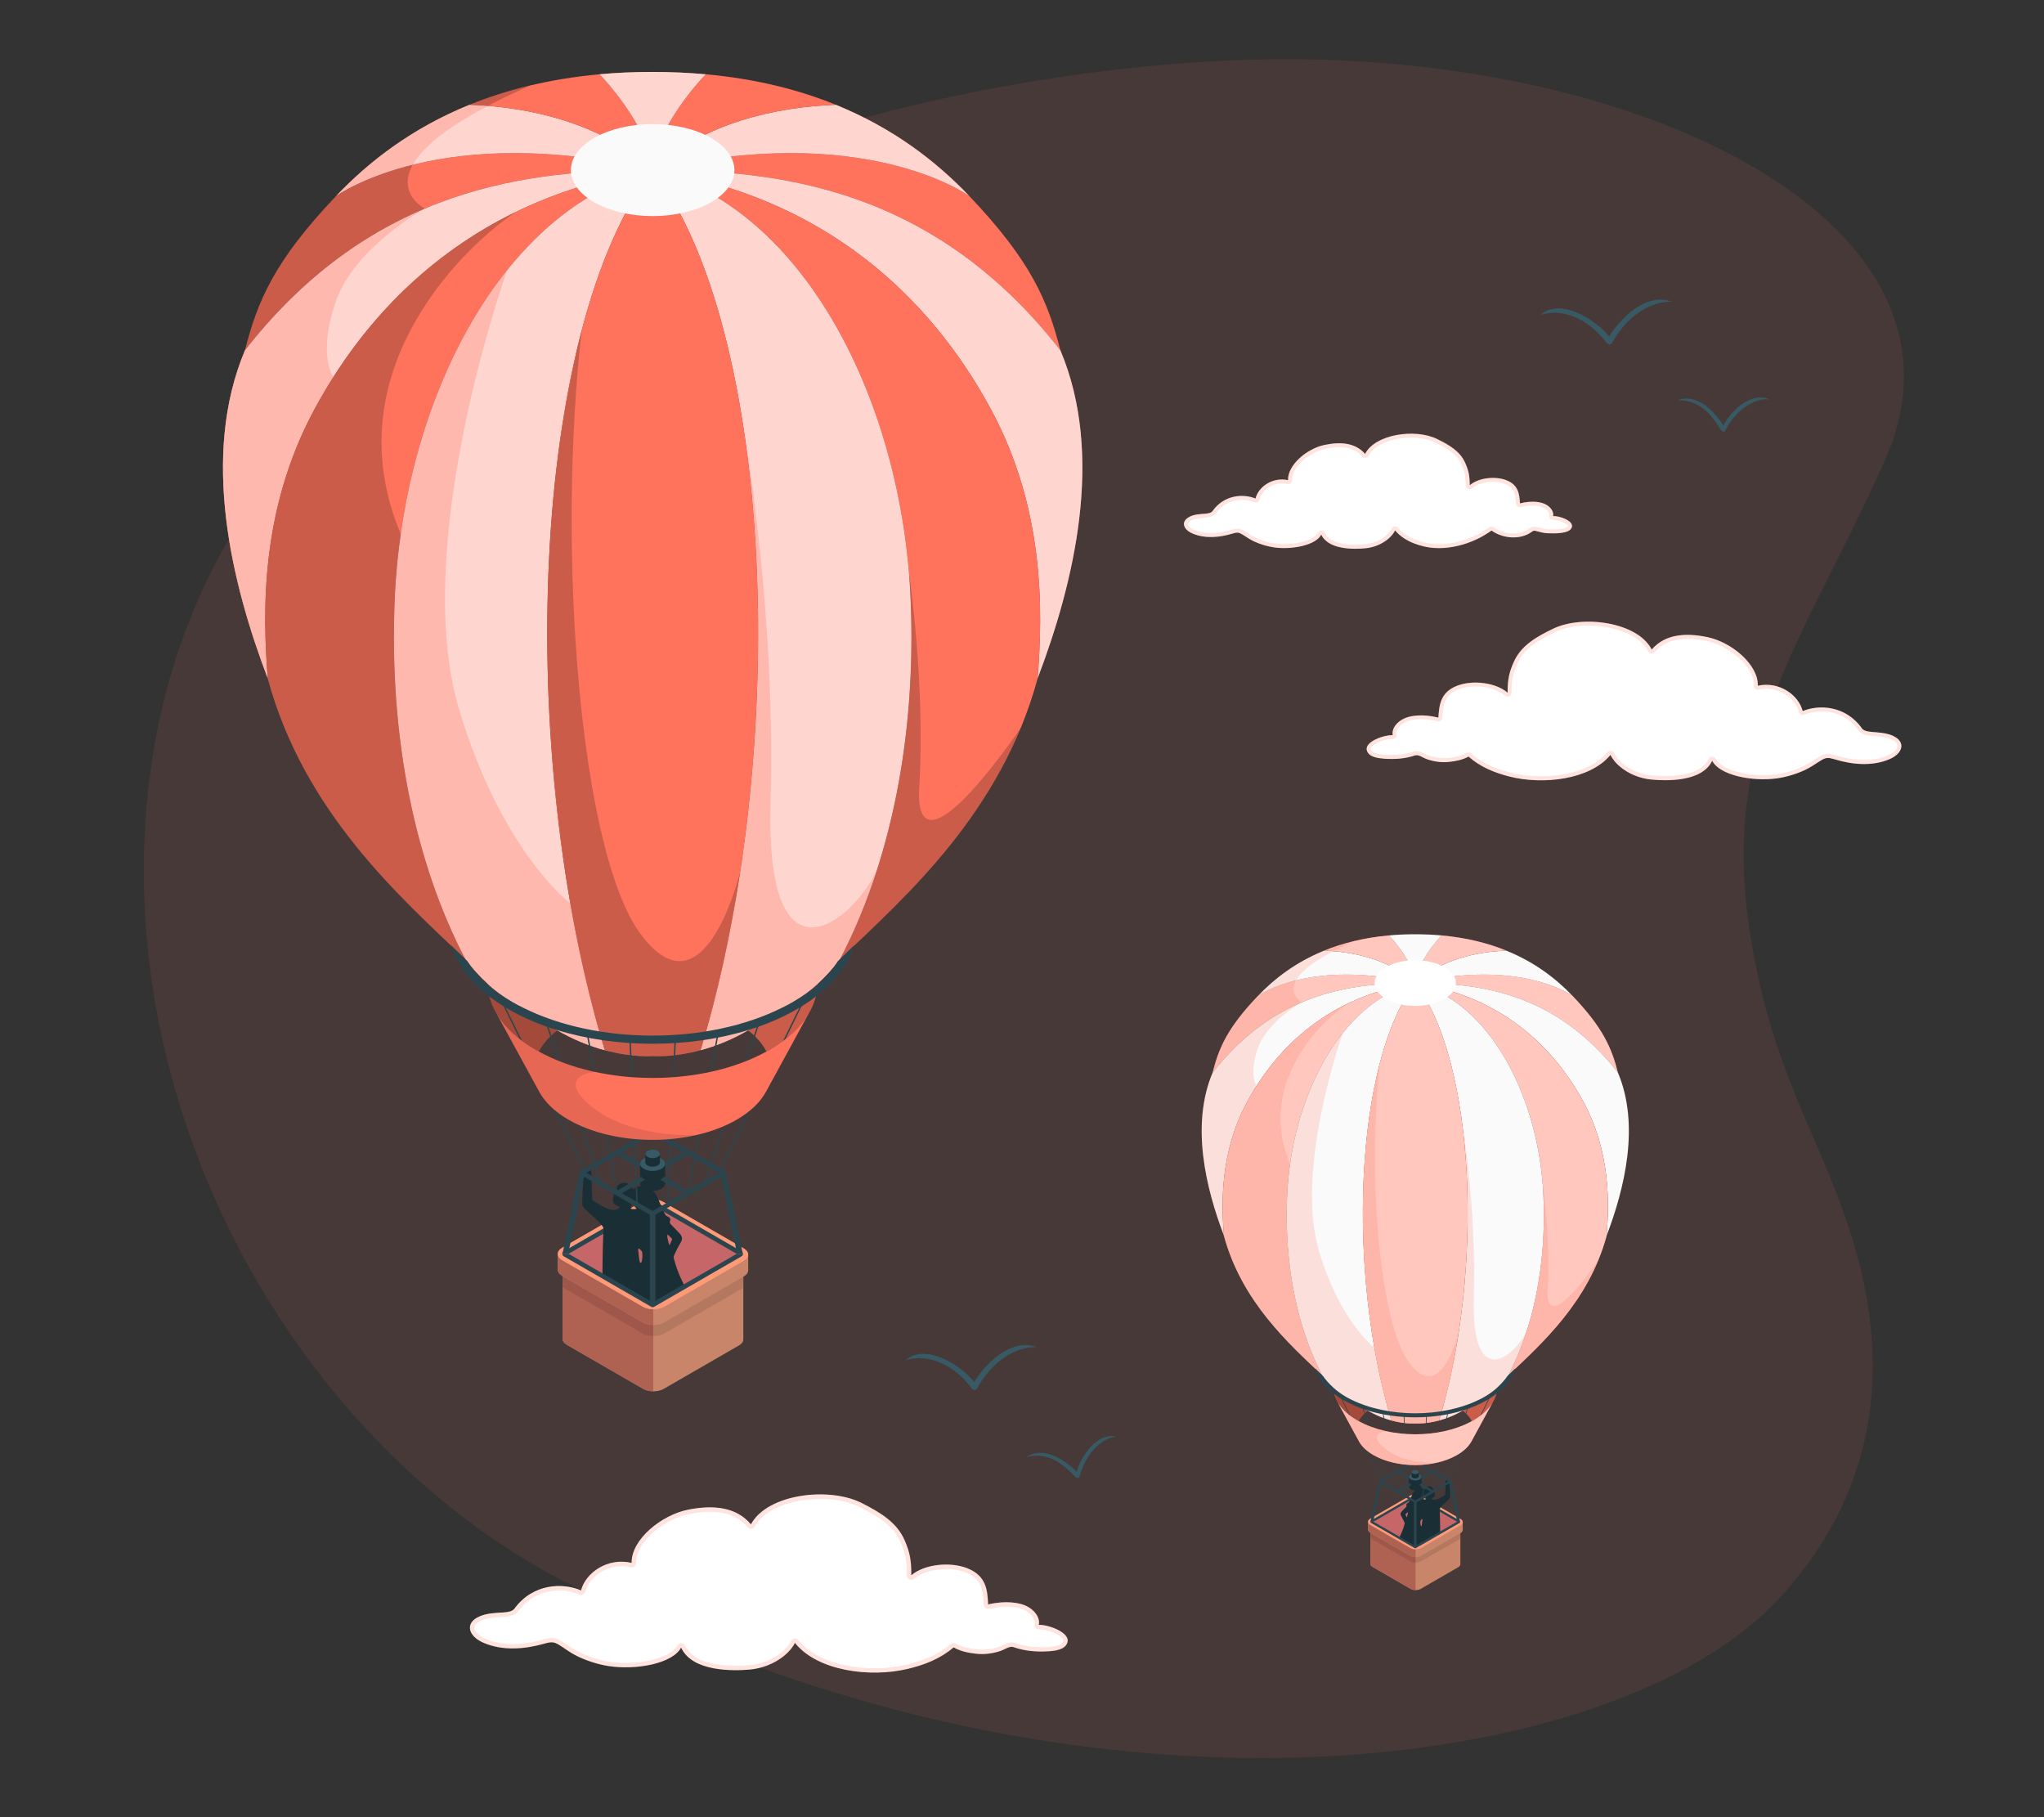 <?xml version="1.0" encoding="UTF-8"?>
<svg id="Layer_2" data-name="Layer 2" xmlns="http://www.w3.org/2000/svg" viewBox="0 0 540 480">
  <rect x="0" y="0" width="540" height="480" fill="#333333" stroke="none"/>
  <defs>
    <style>
      .cls-1 {
        fill: #b0494c;
      }

      .cls-1, .cls-2, .cls-3, .cls-4, .cls-5, .cls-6, .cls-7, .cls-8, .cls-9, .cls-10, .cls-11, .cls-12, .cls-13, .cls-14, .cls-15, .cls-16, .cls-17, .cls-18 {
        stroke-width: 0px;
      }

      .cls-2 {
        fill: #ff9a79;
      }

      .cls-3 {
        fill: #af6152;
      }

      .cls-4, .cls-6, .cls-17 {
        fill: #ff735d;
      }

      .cls-5 {
        fill: #375a64;
      }

      .cls-6 {
        opacity: .3;
      }

      .cls-19, .cls-10, .cls-17 {
        opacity: .2;
      }

      .cls-7 {
        fill: #2b454e;
      }

      .cls-8 {
        fill: #c76668;
      }

      .cls-9 {
        fill: none;
      }

      .cls-11 {
        fill: #1a2e35;
      }

      .cls-12 {
        fill: #c8856a;
      }

      .cls-13, .cls-14, .cls-16 {
        fill: #fff;
      }

      .cls-14 {
        opacity: .6;
      }

      .cls-15 {
        fill: #fafafa;
      }

      .cls-20, .cls-18 {
        opacity: .1;
      }

      .cls-16 {
        opacity: .7;
      }
    </style>
  </defs>
  <g id="Layer_2-2" data-name="Layer 2">
    <g>
      <g>
        <g id="Sky" class="cls-20">
          <path id="Background" class="cls-4" d="m148.83,417.64c136.82,71.45,278.13,51.06,321.01,4.78,24.56-26.51,30.91-58.97,19.26-96.1-6.56-20.9-16.64-37.15-22.71-60.38-17.15-65.62,7.35-90.11,31.54-144.28,26.55-59.43-55.36-103.72-150.59-105.94C252.12,13.49,65.98,55.99,41,195.88c-16.04,89.82,33.91,183.16,107.83,221.76Z"/>
        </g>
        <g id="Cloud">
          <path id="Cloud-2" data-name="Cloud" class="cls-13" d="m500.11,194.36c-1.8-.81-3.94-.89-5.48-1.01-1.77-.14-2.34-.49-2.68-.88-4.32-6.18-11.45-6.41-15.71-4.64-1.04-4.25-6.19-7.94-11.85-6.7.19-5.52-6.86-11.46-13.19-12.81-6.08-1.29-11.37-.75-14.84,3.25-3.71-7.25-18.26-9.29-26.13-5.46-4.53,2.2-8.37,4.47-10.25,8.62-1.24,2.74-1.68,4.56-1.7,8.25-3.07-2.7-9.21-3.44-13.31-1.85-4.42,1.71-4.75,5.04-4.97,8.43-4.33-1.09-7.23-.39-8.04-.14-2.78.83-4.39,3.01-4.01,4.78-2.2-.12-7.45,1.66-6.85,3.98.47,1.83,3,2.1,4.55,2.22,2.73.2,5.53.04,8.14-.85.95-.33,2.06.56,2.93.89,1.91.71,3.93,1.01,5.95.82,1.83-.17,3.69-.52,5.3-1.42,3.11,2.76,6.8,4.25,10.77,5.27,8.82,2.26,21.3.88,26.73-5.71.57,1.19,1.52,2.29,2.63,3.2,2.16,1.78,5.07,3.02,8.16,3.31,3.62.34,13.34.8,16.08-4.96,1.94,3.83,10.59,5.57,17.18,4.64,2.46-.35,5.22-1.2,7.37-2.22,1.73-.82,2.71-1.63,4.24-2.54,1.3-.78,1.88-.77,3.61-.25,4.52,1.36,9.76,1.92,14.37-.02,3.68-1.54,4.45-4.62.99-6.19Z"/>
          <g id="Cloud-3" data-name="Cloud" class="cls-19">
            <path class="cls-4" d="m419.65,165.26c6.12,0,13.38,2.1,15.78,6.79.16.31.46.52.8.56.04,0,.08,0,.13,0,.3,0,.59-.13.79-.36,2.05-2.36,4.88-3.51,8.66-3.51,1.56,0,3.3.2,5.18.6,5.75,1.22,12.55,6.74,12.37,11.75-.01.32.13.63.37.84.19.16.43.24.67.24.07,0,.15,0,.22-.02.67-.15,1.34-.22,2.02-.22,4.44,0,7.85,3.13,8.6,6.15.07.3.27.54.54.68.15.07.31.11.47.11.14,0,.27-.03.4-.08,1.36-.57,2.99-.88,4.6-.88,2.34,0,6.73.67,9.86,5.15.02.03.05.06.07.1.65.73,1.63,1.08,3.38,1.22l.51.04c1.42.1,3.18.23,4.62.88.6.27,1.62.86,1.6,1.74-.01.89-1.02,1.88-2.57,2.53-1.85.78-3.95,1.17-6.23,1.17s-4.82-.4-7.44-1.19c-.84-.25-1.49-.41-2.12-.41-.87,0-1.56.31-2.33.76-.53.32-1,.63-1.46.92-.83.54-1.62,1.06-2.69,1.57-2.12,1.01-4.76,1.81-7.07,2.13-1.11.16-2.29.24-3.52.24-5.93,0-11.34-1.86-12.58-4.32-.18-.35-.54-.57-.93-.57,0,0,0,0-.01,0-.4,0-.76.24-.93.59-1.78,3.75-7.22,4.54-11.46,4.54-1.15,0-2.35-.06-3.59-.17-2.77-.26-5.54-1.38-7.6-3.07-1.06-.88-1.88-1.86-2.35-2.85-.15-.32-.46-.54-.81-.58-.04,0-.08,0-.13,0-.31,0-.6.14-.8.38-3.27,3.97-9.82,6.34-17.53,6.34-2.83,0-5.65-.34-8.14-.98-4.46-1.14-7.74-2.74-10.34-5.04-.2-.17-.44-.26-.69-.26-.17,0-.35.04-.51.13-1.57.88-3.44,1.15-4.89,1.29-.36.03-.74.05-1.1.05-1.46,0-2.94-.27-4.39-.81-.19-.07-.42-.19-.67-.32-.64-.33-1.37-.7-2.18-.7-.27,0-.53.04-.78.13-1.69.58-3.63.87-5.76.87-.63,0-1.29-.03-1.97-.08-1.54-.12-3.35-.38-3.62-1.44-.02-.07-.06-.24.18-.56.87-1.13,3.76-2.13,5.43-2.13.06,0,.11,0,.17,0,.02,0,.04,0,.06,0,.3,0,.59-.13.79-.37.21-.25.29-.58.23-.9-.25-1.17,1.01-2.88,3.28-3.56.51-.15,1.61-.4,3.2-.4,1.37,0,2.82.19,4.29.56.08.02.17.03.25.03.22,0,.43-.07.61-.2.25-.18.41-.47.43-.77.23-3.63.66-6.11,4.31-7.52,1.28-.5,2.83-.76,4.48-.76,3.1,0,6.07.93,7.77,2.42.19.17.44.26.69.26.14,0,.29-.03.43-.09.37-.17.61-.54.62-.94.02-3.39.37-5.08,1.61-7.82,1.63-3.6,4.81-5.7,9.75-8.11,2.38-1.16,5.56-1.8,8.97-1.8m0-1.04c-3.45,0-6.81.63-9.42,1.9-4.53,2.2-8.37,4.47-10.25,8.62-1.24,2.74-1.68,4.56-1.7,8.25-1.99-1.75-5.28-2.68-8.46-2.68-1.72,0-3.41.27-4.85.83-4.42,1.71-4.75,5.04-4.97,8.43-1.77-.45-3.3-.59-4.55-.59-1.8,0-3.01.3-3.49.45-2.78.83-4.39,3.01-4.01,4.78-.07,0-.15,0-.23,0-2.31,0-7.2,1.74-6.62,3.99.47,1.83,3,2.1,4.55,2.22.68.05,1.36.08,2.05.08,2.06,0,4.13-.26,6.1-.93.14-.05.29-.07.44-.07.84,0,1.75.68,2.49.96,1.53.57,3.13.87,4.75.87.4,0,.8-.02,1.2-.06,1.83-.17,3.69-.52,5.3-1.42,3.11,2.76,6.8,4.25,10.77,5.27,2.58.66,5.47,1.01,8.4,1.01,7.11,0,14.49-2.05,18.33-6.72.57,1.19,1.52,2.29,2.63,3.2,2.16,1.78,5.07,3.02,8.16,3.31.91.09,2.21.18,3.68.18,4.39,0,10.35-.82,12.4-5.13,1.59,3.15,7.73,4.89,13.51,4.89,1.25,0,2.49-.08,3.66-.25,2.46-.35,5.22-1.2,7.37-2.22,1.73-.82,2.71-1.63,4.24-2.54.71-.43,1.2-.62,1.79-.62.49,0,1.04.13,1.82.37,2.44.74,5.09,1.24,7.74,1.24,2.26,0,4.51-.36,6.63-1.25,3.68-1.54,4.45-4.62.99-6.19-1.8-.81-3.94-.89-5.48-1.01-1.77-.14-2.34-.49-2.68-.88-2.88-4.12-7.02-5.6-10.71-5.6-1.84,0-3.58.37-5,.96-.9-3.68-4.88-6.94-9.61-6.94-.73,0-1.48.08-2.24.24.19-5.52-6.86-11.46-13.19-12.81-1.88-.4-3.69-.63-5.39-.63-3.79,0-7.05,1.11-9.45,3.87-2.48-4.84-9.78-7.36-16.71-7.36h0Z"/>
          </g>
        </g>
        <g id="Cloud-4" data-name="Cloud">
          <path id="Cloud-5" data-name="Cloud" class="cls-13" d="m126.69,426.96c2.02-.88,4.42-.92,6.15-1.03,1.99-.12,2.62-.51,3.01-.93,4.94-6.83,12.92-6.96,17.65-4.9,1.25-4.73,7.06-8.76,13.37-7.27-.11-6.18,7.88-12.68,14.99-14.07,6.82-1.33,12.73-.63,16.53,3.9,4.28-8.03,20.58-10.05,29.31-5.62,5.02,2.55,9.27,5.15,11.29,9.82,1.33,3.08,1.8,5.13,1.75,9.25,3.48-2.97,10.36-3.67,14.91-1.82,4.91,1.99,5.22,5.72,5.4,9.51,4.86-1.14,8.09-.3,8.99-.01,3.1.97,4.85,3.45,4.39,5.41,2.46-.1,8.3,1.99,7.58,4.58-.56,2.03-3.39,2.3-5.13,2.4-3.05.18-6.18-.05-9.09-1.1-1.06-.38-2.31.59-3.29.94-2.15.76-4.41,1.05-6.67.8-2.05-.23-4.12-.65-5.9-1.68-3.53,3.02-7.68,4.63-12.14,5.69-9.9,2.36-23.83.59-29.78-6.88-.66,1.32-1.74,2.53-3,3.53-2.44,1.95-5.72,3.28-9.18,3.55-4.06.31-14.93.65-17.89-5.84-2.24,4.25-11.95,6.04-19.29,4.87-2.75-.44-5.82-1.44-8.2-2.62-1.92-.95-3-1.87-4.69-2.92-1.44-.89-2.09-.89-4.03-.34-5.08,1.44-10.95,1.96-16.06-.28-4.08-1.79-4.88-5.25-1-6.93Z"/>
          <g id="Cloud-6" data-name="Cloud" class="cls-19">
            <path class="cls-4" d="m216.67,395.91c4.01,0,7.74.77,10.5,2.18,5.48,2.78,9,5.19,10.75,9.25,1.34,3.1,1.7,4.98,1.66,8.78,0,.46.26.87.67,1.07.16.07.33.11.49.11.27,0,.54-.1.76-.28,1.85-1.58,5.09-2.56,8.44-2.56,1.95,0,3.77.32,5.28.93,4.05,1.64,4.48,4.43,4.68,8.49.02.35.19.67.46.87.2.15.45.23.7.23.09,0,.18-.01.27-.03,1.56-.36,3.08-.55,4.53-.55,1.92,0,3.24.32,3.85.51,2.53.8,3.91,2.73,3.61,4.04-.08.35,0,.73.24,1.01.22.27.55.42.9.42.01,0,.03,0,.05,0h.12c1.66,0,5.05,1.1,6.08,2.47.28.37.23.56.2.64-.33,1.18-2.35,1.44-4.07,1.55-.6.03-1.19.05-1.75.05-2.6,0-4.84-.36-6.87-1.09-.29-.1-.59-.16-.91-.16-.89,0-1.7.4-2.41.75-.28.14-.54.27-.75.34-1.56.55-3.14.82-4.7.82-.48,0-.97-.03-1.45-.08-1.62-.18-3.7-.52-5.44-1.53-.18-.11-.38-.16-.59-.16-.27,0-.54.09-.76.28-2.94,2.52-6.65,4.25-11.65,5.45-2.6.62-5.52.95-8.46.95-8.91,0-16.44-2.77-20.14-7.42-.22-.28-.56-.44-.91-.44-.04,0-.08,0-.12,0-.4.04-.74.28-.92.64-.55,1.09-1.47,2.18-2.68,3.14-2.33,1.86-5.45,3.06-8.55,3.3-1.15.09-2.29.13-3.37.13-5,0-11.38-.92-13.37-5.29-.18-.4-.58-.67-1.03-.68-.01,0-.02,0-.03,0-.43,0-.83.24-1.03.62-1.4,2.66-7.14,4.6-13.63,4.6-1.55,0-3.05-.11-4.44-.33-2.57-.41-5.51-1.35-7.86-2.52-1.19-.59-2.06-1.18-2.98-1.8-.5-.34-1.02-.69-1.61-1.06-.86-.54-1.65-.9-2.66-.9-.68,0-1.39.16-2.31.42-2.8.8-5.49,1.2-7.97,1.2-2.69,0-5.15-.48-7.31-1.43-1.72-.75-2.83-1.88-2.83-2.88,0-.98,1.15-1.63,1.83-1.92,1.62-.7,3.6-.81,5.18-.9l.57-.03c1.96-.12,3.06-.5,3.8-1.3.03-.03.06-.07.09-.11,3.51-4.86,8.33-5.58,10.88-5.58,1.88,0,3.78.38,5.36,1.07.15.06.31.1.46.1.17,0,.35-.04.51-.12.31-.15.53-.42.62-.75.87-3.3,4.68-6.72,9.55-6.72.81,0,1.62.1,2.42.28.09.02.18.03.27.03.26,0,.52-.09.73-.26.28-.23.44-.57.43-.93-.1-5.61,7.6-11.65,14.05-12.91,1.97-.39,3.8-.58,5.45-.58,4.39,0,7.65,1.34,9.96,4.09.22.27.55.42.89.42.04,0,.08,0,.12,0,.38-.04.72-.27.91-.61,2.69-5.04,10.61-7.3,17.26-7.3m0-1.16c-7.58,0-15.49,2.68-18.28,7.92-2.7-3.22-6.46-4.5-10.85-4.5-1.8,0-3.7.22-5.68.6-7.11,1.39-15.1,7.9-14.99,14.07-.91-.22-1.81-.32-2.69-.32-5.2,0-9.61,3.54-10.68,7.58-1.64-.71-3.67-1.16-5.82-1.16-4.07,0-8.6,1.6-11.83,6.06-.39.42-1.02.81-3.01.93-1.73.11-4.12.15-6.15,1.03-3.89,1.68-3.09,5.14,1,6.93,2.48,1.09,5.13,1.52,7.78,1.52,2.83,0,5.67-.5,8.29-1.24.85-.24,1.46-.38,1.99-.38.68,0,1.24.22,2.04.72,1.69,1.05,2.77,1.97,4.69,2.92,2.38,1.18,5.45,2.19,8.2,2.62,1.47.23,3.04.35,4.63.35,6.31,0,12.87-1.83,14.66-5.22,2.31,5.08,9.48,5.97,14.43,5.97,1.37,0,2.58-.07,3.46-.14,3.47-.27,6.74-1.6,9.18-3.55,1.25-1,2.34-2.21,3-3.53,4.33,5.44,12.9,7.86,21.06,7.86,3.05,0,6.04-.34,8.73-.98,4.46-1.06,8.61-2.67,12.14-5.69,1.78,1.04,3.85,1.46,5.9,1.68.53.06,1.05.09,1.58.09,1.73,0,3.44-.31,5.09-.89.82-.29,1.84-1.02,2.77-1.02.18,0,.35.03.52.09,2.33.84,4.8,1.16,7.26,1.16.61,0,1.22-.02,1.82-.05,1.74-.1,4.57-.37,5.13-2.4.7-2.53-4.86-4.58-7.41-4.58-.06,0-.12,0-.17,0,.46-1.97-1.29-4.44-4.39-5.41-.56-.18-2.01-.57-4.2-.57-1.34,0-2.95.15-4.8.58-.18-3.79-.5-7.52-5.4-9.51-1.68-.68-3.68-1.02-5.71-1.02-3.46,0-7.01.97-9.2,2.84.04-4.12-.42-6.17-1.75-9.25-2.02-4.67-6.27-7.27-11.29-9.82-3.04-1.54-6.99-2.3-11.03-2.3h0Z"/>
          </g>
        </g>
        <g id="Cloud-7" data-name="Cloud">
          <path id="Cloud-8" data-name="Cloud" class="cls-13" d="m314.37,136.43c1.3-.59,2.86-.65,3.98-.73,1.29-.1,1.7-.36,1.94-.64,3.13-4.48,8.31-4.66,11.4-3.37.76-3.09,4.49-5.76,8.6-4.86-.14-4.01,4.98-8.32,9.58-9.29,4.41-.94,8.25-.54,10.77,2.36,2.69-5.26,13.25-6.74,18.97-3.96,3.29,1.6,6.07,3.24,7.44,6.25.9,1.99,1.22,3.31,1.24,5.99,2.23-1.96,6.69-2.49,9.66-1.34,3.21,1.24,3.45,3.66,3.61,6.12,3.14-.79,5.25-.28,5.84-.11,2.02.6,3.18,2.18,2.91,3.47,1.6-.09,5.41,1.2,4.97,2.89-.49,1.89-4.84,1.7-6.46,1.64-1.06-.04-2.04-.34-3.06-.6-.15-.04-.31-.08-.47-.07-.27.03-.5.21-.73.37-3.01,2.14-7.62,1.7-10.5-.41-1.34.93-2.81,1.74-3.05,1.87-1.44.73-2.94,1.35-4.5,1.81-3.25.96-6.86,1.31-10.19.55-1.92-.44-3.82-1.14-5.47-2.24-.85-.57-1.64-1.24-2.29-2.03-.41.86-1.11,1.66-1.91,2.32-1.56,1.29-3.68,2.19-5.92,2.4-2.63.25-9.69.58-11.67-3.6-1.41,2.78-7.69,4.05-12.47,3.37-1.79-.25-3.79-.87-5.35-1.61-1.25-.6-1.97-1.18-3.08-1.84-.94-.56-1.37-.56-2.62-.18-3.28.99-7.08,1.39-10.43-.01-2.67-1.12-3.23-3.35-.72-4.49Z"/>
          <g id="Cloud-9" data-name="Cloud" class="cls-19">
            <path class="cls-4" d="m372.77,115.59c2.43,0,4.7.45,6.38,1.27,3.53,1.72,5.8,3.21,6.94,5.75.79,1.75,1.13,2.92,1.14,5.56,0,.41.24.78.62.94.14.06.28.09.43.09.25,0,.5-.09.69-.26,1.18-1.04,3.27-1.68,5.45-1.68,1.16,0,2.25.18,3.15.53,2.5.97,2.78,2.61,2.94,5.21.02.31.18.59.43.77.18.13.39.2.61.2.08,0,.17-.01.25-.03,1.05-.26,2.07-.4,3.05-.4,1.12,0,1.88.18,2.24.28,1.48.44,2.34,1.54,2.19,2.25-.07.32.01.65.23.9.2.23.49.37.79.37.02,0,.04,0,.06,0,.03,0,.07,0,.11,0,1.56,0,3.77,1.1,3.8,1.59,0,.04-.28.9-3.95.9-.54,0-1.02-.02-1.39-.03h-.08c-.8-.03-1.58-.24-2.42-.46l-.43-.11c-.17-.04-.39-.1-.66-.1-.05,0-.11,0-.16,0-.53.05-.92.33-1.18.52l-.05.04c-1.12.79-2.54,1.21-4.13,1.21-1.87,0-3.75-.59-5.15-1.61-.18-.13-.4-.2-.61-.2s-.41.06-.59.19c-1.33.92-2.76,1.71-2.93,1.8-1.41.72-2.87,1.3-4.32,1.74-2.06.61-4.09.92-6.06.92-1.26,0-2.47-.13-3.6-.39-2.01-.46-3.74-1.16-5.13-2.09-.82-.54-1.51-1.16-2.06-1.83-.2-.24-.49-.38-.8-.38-.04,0-.08,0-.13,0-.35.04-.66.26-.81.58-.33.68-.89,1.36-1.63,1.97-1.45,1.19-3.4,1.98-5.36,2.17-.89.08-1.75.12-2.58.12-3,0-6.83-.54-8.06-3.13-.17-.36-.53-.59-.93-.59,0,0,0,0-.01,0-.39,0-.75.22-.93.57-.86,1.7-4.68,2.98-8.88,2.98-.87,0-1.72-.06-2.51-.17-1.65-.23-3.53-.8-5.05-1.52-.76-.36-1.3-.71-1.92-1.12-.33-.22-.68-.44-1.07-.68-.51-.31-1.09-.59-1.84-.59-.49,0-.98.12-1.62.31-1.88.57-3.67.85-5.32.85s-3.1-.28-4.41-.83c-1.16-.49-1.69-1.14-1.69-1.58,0-.35.36-.71,1-1,1-.45,2.25-.54,3.26-.62l.37-.03c1.35-.11,2.12-.39,2.64-.98.03-.03.05-.06.08-.1,2.2-3.15,5.28-3.62,6.92-3.62,1.13,0,2.27.22,3.23.61.13.05.26.08.4.08.16,0,.32-.04.47-.11.27-.14.47-.39.54-.68.51-2.09,2.88-4.25,5.96-4.25.47,0,.94.05,1.4.15.07.02.15.02.22.02.24,0,.48-.08.67-.24.25-.21.39-.51.37-.84-.12-3.51,4.69-7.37,8.75-8.24,1.34-.29,2.59-.43,3.7-.43,2.65,0,4.64.8,6.07,2.45.2.23.49.36.79.36.04,0,.08,0,.13,0,.34-.04.64-.25.8-.56,1.44-2.81,6.04-4.77,11.2-4.77m0-1.04c-5.03,0-10.33,1.83-12.13,5.34-1.74-2-4.11-2.81-6.86-2.81-1.24,0-2.55.16-3.91.45-4.6.98-9.72,5.29-9.58,9.29-.55-.12-1.09-.18-1.62-.18-3.43,0-6.32,2.37-6.97,5.04-1.03-.43-2.29-.69-3.63-.69-2.68,0-5.69,1.07-7.78,4.06-.25.28-.66.53-1.94.64-1.12.09-2.67.14-3.98.73-2.5,1.13-1.95,3.37.72,4.49,1.54.65,3.17.91,4.81.91,1.92,0,3.85-.36,5.62-.9.57-.17.97-.27,1.32-.27.43,0,.79.14,1.3.45,1.11.66,1.82,1.25,3.08,1.84,1.56.74,3.56,1.36,5.35,1.61.85.12,1.75.18,2.66.18,4.2,0,8.65-1.26,9.81-3.55,1.49,3.13,5.82,3.73,9,3.73,1.07,0,2.01-.07,2.67-.13,2.25-.21,4.36-1.11,5.92-2.4.8-.66,1.49-1.46,1.91-2.32.65.79,1.44,1.47,2.29,2.03,1.65,1.1,3.55,1.8,5.47,2.24,1.25.29,2.54.42,3.83.42,2.15,0,4.33-.36,6.35-.96,1.55-.46,3.05-1.07,4.5-1.81.25-.13,1.71-.94,3.06-1.87,1.59,1.16,3.69,1.81,5.77,1.81,1.7,0,3.38-.44,4.74-1.4.22-.16.45-.34.73-.37.02,0,.05,0,.07,0,.14,0,.27.03.4.07,1.03.27,2,.56,3.06.6.38.01.91.04,1.5.04,1.94,0,4.58-.23,4.96-1.68.42-1.63-3.13-2.9-4.81-2.9-.06,0-.11,0-.16,0,.28-1.28-.89-2.87-2.91-3.47-.35-.1-1.23-.32-2.54-.32-.91,0-2.02.11-3.3.43-.16-2.46-.4-4.88-3.61-6.12-1.04-.4-2.27-.6-3.52-.6-2.31,0-4.69.67-6.14,1.94-.02-2.68-.34-4-1.24-5.99-1.36-3.01-4.15-4.65-7.44-6.25-1.9-.93-4.34-1.38-6.84-1.38h0Z"/>
          </g>
        </g>
        <g id="Birds">
          <path class="cls-5" d="m274.01,355.85c-5.89-2.26-12.4,2.57-16.66,9.16-3.78-4.74-13.12-10.28-18.13-5.67,6.75-2.15,13.54,1.99,17.43,7.34.27.34,1.1.75,1.46.09,4.07-7.36,10.41-11.17,15.9-10.93Z"/>
          <path class="cls-5" d="m294.91,379.49c-4.76-1.18-9.2,4.62-10.44,9.28-3.37-3.3-8.79-6.89-13.26-3.91,5.5-1.34,9.37,1.5,12.88,5.26.24.24,1,.5,1.14-.07,1.3-5.39,5.43-10.24,9.68-10.57Z"/>
        </g>
        <g id="Birds-2" data-name="Birds">
          <path class="cls-5" d="m441.75,79.71c-5.89-2.26-12.4,2.57-16.66,9.16-3.78-4.74-13.12-10.28-18.13-5.67,6.75-2.15,13.54,1.99,17.43,7.34.27.34,1.1.75,1.46.09,4.07-7.36,10.41-11.17,15.9-10.93Z"/>
          <path class="cls-5" d="m467.48,105.52c-4.39-2.17-9.97,2.56-12.18,6.85-2.59-3.94-7.12-8.6-12.13-6.64,5.66-.14,8.83,3.46,11.47,7.88.18.28.87.7,1.13.18,2.42-4.99,7.49-8.85,11.71-8.27Z"/>
        </g>
        <g id="Hot_Air_Balloon" data-name="Hot Air Balloon">
          <g id="Basket">
            <g>
              <path class="cls-12" d="m385.25,403.46c.37.21.56.49.56.77,0,.28,0,8.68,0,8.97,0,.28-.19.56-.56.77l-9.9,5.72c-.74.43-1.94.43-2.68,0l-10.04-5.79c-.37-.21-.56-.49-.56-.77,0-.28,0-8.68,0-8.96,0-.28.19-.56.56-.77l9.9-5.72c.74-.43,1.94-.43,2.68,0l10.04,5.79Z"/>
              <path class="cls-3" d="m372.66,410.73l-10.04-5.79c-.35-.2-.54-.47-.56-.74,0,.51,0,8.65,0,8.92,0,.28.19.56.56.78l10.04,5.79c.36.21.83.31,1.31.32,0-1.73,0-7.52,0-8.96-.47,0-.94-.11-1.31-.32Z"/>
              <path class="cls-2" d="m375.35,410.73l9.9-5.72c.37-.21.56-.49.56-.77s-.19-.56-.56-.77l-10.04-5.79c-.74-.43-1.94-.43-2.68,0l-9.9,5.72c-.37.21-.56.49-.56.77s.19.56.56.77l10.04,5.79c.74.43,1.94.43,2.68,0Z"/>
            </g>
            <path class="cls-18" d="m385.25,403.46l-10.04-5.79c-.74-.43-1.94-.43-2.68,0l-9.9,5.72c-.37.21-.56.49-.56.77v2.18l10.53,6.08c.78.45,2.05.45,2.83,0l10.38-5.99c0-1.2,0-2.1,0-2.19,0-.28-.19-.56-.56-.77Z"/>
            <g>
              <path class="cls-12" d="m385.85,401.25c.39.23.59.52.59.82s0,1.77,0,2.07c0,.29-.2.59-.59.81l-10.43,6.02c-.78.45-2.05.45-2.83,0l-10.58-6.1c-.39-.23-.59-.52-.59-.82,0-.3,0-1.77,0-2.06,0-.3.2-.59.59-.82l10.43-6.02c.78-.45,2.05-.45,2.83,0l10.58,6.1Z"/>
              <path class="cls-3" d="m372.59,408.9l-10.57-6.1c-.37-.21-.57-.49-.59-.78,0,.53,0,1.73,0,2.02,0,.3.2.59.59.82l10.57,6.1c.38.22.88.33,1.38.34,0-1.83,0-.54,0-2.06-.49,0-.99-.12-1.38-.34Z"/>
              <path class="cls-2" d="m375.42,408.9l10.43-6.02c.39-.23.59-.52.59-.82s-.2-.59-.59-.82l-10.58-6.1c-.78-.45-2.05-.45-2.83,0l-10.43,6.02c-.39.23-.59.52-.59.82,0,.3.2.59.59.82l10.58,6.1c.78.45,2.05.45,2.83,0Z"/>
              <path class="cls-8" d="m375.25,408.1l9.21-5.32c.34-.2.52-.46.52-.72s-.17-.52-.52-.72l-9.34-5.39c-.69-.4-1.81-.4-2.5,0l-9.21,5.32c-.34.2-.52.46-.52.72s.17.52.52.72l9.34,5.39c.69.4,1.81.4,2.5,0Z"/>
              <path class="cls-1" d="m375.12,404.39l3.28,1.89-3.15,1.82c-.69.4-1.81.4-2.5,0l-3.28-1.89,3.15-1.82c.69-.4,1.81-.4,2.5,0Z"/>
            </g>
          </g>
          <path class="cls-7" d="m385.57,401.63l-11.49-6.63c-.12-.07-.26-.07-.37,0l-11.49,6.63c-.12.07-.19.19-.19.32h.83l11.03-6.37,11.03,6.37h.83c0-.13-.07-.26-.19-.32Z"/>
          <path id="Characters" class="cls-11" d="m369.67,406.37s.02.06.03.09l2.83,1.63c.69.4,1.81.4,2.5,0l5.45-3.15s0-.09,0-.13c0-1.21-.02-2.42-.05-3.62-.02-.61-.04-1.21-.06-1.81,0-.14-.03-.3-.04-.46-.01-.13-.01-.26.02-.38.06-.19.23-.38.36-.53.1-.11.2-.22.3-.33.53-.53,1.11-1.02,1.66-1.53.17-.16.35-.33.41-.56.03-.12.03-.25.03-.37-.03-1.21-.06-2.42-.23-3.62-.02-.14-.04-.28-.11-.41-.1-.21-.31-.26-.5-.36-.05-.03-.11-.05-.16-.04-.04.01-.06.04-.08.07-.1.16-.11.36-.11.54-.02,1.12-.06,2.23-.13,3.35,0,.05,0,.1-.03.14-.03.05-.08.09-.14.12-.51.3-.98.62-1.52.87-.59.28-1.36.48-1.85.05-.19-.16.12-.25.23-.3.2-.09.45-.22.54-.43.05-.12.05-.25.04-.38-.05-.79-.26-1.83-1.09-2.16-.64-.25-1.29.18-1.53.83-.64-.78-2-.48-2.62.15-.36.36-.59.82-.78,1.29-.13.33-.25.66-.39.98-.06.14-.12.28-.2.41-.08.15-.16.31-.24.46-.1.17-.26.22-.44.31-.18.1-.29.27-.21.47.13.33-.02.43-.25.67-.27.28-.55.56-.82.85-.17.18-.35.36-.44.6-.13.38.09.71.27,1.02.21.37.4.74.58,1.13.06.14.15.3.19.45.04.16-.03.32-.07.47-.09.36-.21.72-.33,1.07,0,.02-.01.04-.02.05-.26.73-.58,1.45-.93,2.14-.05.11-.11.22-.09.34Zm6.99-10.9c.03.06.06.11.08.16.04.1.03.2.01.31,0,.03-.01.06-.03.08-.02.01-.03.02-.05.02-.07.01-.66.05-.64-.05,0,0,0-.02.01-.02.07-.07.14-.14.2-.21.07-.07.11-.18.15-.27.04-.09.06-.19.1-.27.03-.07.08-.07.1.01,0,.04.02.08.03.12.01.04.03.08.05.12Zm-1.43,6.77c0-.15,0-.3.03-.45,0-.06.02-.12.05-.17.03-.06.08-.11.13-.15.07-.06.27-.29.32-.2.06.09-.01.41-.02.52-.02.35-.07.7-.12,1.05-.02.1-.06.36-.21.27-.08-.05-.09-.21-.11-.3-.04-.19-.06-.38-.06-.58Zm-3.88-2.3c.16-.18.33-.34.51-.49.02-.02.05-.03.06-.02,0,.01.01.02.01.03.04.25-.02.51-.08.75-.02.07-.15.64-.22.57-.01,0-.02-.02-.02-.03-.07-.16-.13-.31-.2-.46-.02-.04-.05-.09-.07-.13-.04-.08-.07-.16-.01-.22Z"/>
          <g>
            <path class="cls-4" d="m389.21,375.2c-.12.07-.24.14-.36.19-.72-1.38-2.02-2.7-3.92-3.79-6.09-3.52-15.98-3.52-22.07,0-1.9,1.1-3.2,2.41-3.92,3.79-.12-.05-.24-.13-.36-.19-8.45-4.88-8.45-12.79,0-17.68,8.46-4.89,22.17-4.89,30.63,0,8.45,4.88,8.45,12.79,0,17.68Z"/>
            <path class="cls-10" d="m389.21,375.2c-.12.07-.24.14-.36.19-.72-1.38-2.02-2.7-3.92-3.79-6.09-3.52-15.98-3.52-22.07,0-1.9,1.1-3.2,2.41-3.92,3.79-.12-.05-.24-.13-.36-.19-8.45-4.88-8.45-12.79,0-17.68,8.46-4.89,22.17-4.89,30.63,0,8.45,4.88,8.45,12.79,0,17.68Z"/>
            <path class="cls-10" d="m374.54,353.86c-5.76-.1-11.57,1.12-15.97,3.66-8.45,4.88-8.45,12.79,0,17.68.12.07.24.14.36.19.72-1.38,2.02-2.7,3.92-3.79,3.21-1.85,7.48-2.72,11.69-2.62v-15.12Z"/>
          </g>
          <g>
            <path class="cls-7" d="m373.89,396.99c-.05,0-.1-.01-.15-.04l-9.31-5.38c-.09-.05-.15-.15-.15-.26s.06-.21.15-.26l9.31-5.38c.09-.05.21-.05.3,0l9.31,5.38c.09.05.15.15.15.26s-.06.21-.15.26l-9.31,5.38s-.1.04-.15.04Zm-8.71-5.68l8.71,5.03,8.71-5.03-8.71-5.03-8.71,5.03Z"/>
            <path class="cls-7" d="m384.93,401.96l-11.03,6.37-11.03-6.37h-.83c0,.13.07.26.19.32l11.49,6.63c.06.03.12.05.19.05s.13-.02.19-.05l11.49-6.63c.12-.07.19-.19.19-.32h-.83Z"/>
            <path class="cls-11" d="m375.54,391.41c0-.24-.16-.49-.48-.67-.64-.37-1.69-.37-2.33,0-.32.19-.48.43-.48.67v1.33c0,.24.16.49.48.67.64.37,1.69.37,2.33,0,.32-.19.48-.43.48-.67v-1.33Z"/>
            <path class="cls-7" d="m378.55,394.3c-.05,0-.1-.01-.15-.04l-9.31-5.38c-.14-.08-.19-.27-.11-.41.08-.15.27-.19.41-.11l9.31,5.38c.14.08.19.27.11.41-.06.1-.16.15-.26.15Z"/>
            <path class="cls-7" d="m369.24,394.3c-.1,0-.21-.05-.26-.15-.08-.14-.03-.33.11-.41l9.31-5.38c.14-.08.33-.03.41.11.08.14.03.33-.11.41l-9.31,5.38s-.1.04-.15.04Z"/>
            <g>
              <path class="cls-11" d="m375.54,390.12c0-.24-.16-.49-.48-.67-.64-.37-1.69-.37-2.33,0-.32.19-.48.43-.48.67v1.33c0,.24.16.49.48.67.64.37,1.69.37,2.33,0,.32-.19.48-.43.48-.67v-1.33Z"/>
              <path class="cls-5" d="m372.73,389.45c-.32.19-.48.43-.48.67,0,.24.16.49.48.67.64.37,1.69.37,2.33,0,.32-.19.48-.43.48-.67s-.16-.49-.48-.67c-.64-.37-1.69-.37-2.33,0Z"/>
            </g>
            <g>
              <path class="cls-11" d="m374.85,388.84c0-.14-.09-.28-.28-.39-.38-.22-.99-.22-1.36,0-.19.11-.28.25-.28.39v1.12c0,.14.09.28.28.39.38.22.99.22,1.36,0,.19-.11.28-.25.28-.39v-1.12Z"/>
              <path class="cls-5" d="m373.21,388.44c-.19.11-.28.25-.28.39s.09.28.28.39c.38.22.99.22,1.36,0,.19-.11.28-.25.28-.39s-.09-.28-.28-.39c-.38-.22-.99-.22-1.36,0Z"/>
            </g>
          </g>
          <g>
            <g>
              <path class="cls-4" d="m373.89,259.67c16.03,0,36.66,2.04,53.54,23.66-1.63-6.39-3.8-11.69-11.96-20.25,0,0-13.62-9.98-41.59-3.41Z"/>
              <path class="cls-14" d="m373.89,259.67c16.03,0,36.66,2.04,53.54,23.66-1.63-6.39-3.8-11.69-11.96-20.25,0,0-13.62-9.98-41.59-3.41Z"/>
              <path class="cls-15" d="m415.47,263.08c-.32-.23-13.94-9.89-41.58-3.41,6.65-6.17,16.15-8.29,24.06-8.57,7.5,3.05,13.16,7.4,17.52,11.98Z"/>
              <path class="cls-4" d="m373.89,259.67c6.65-6.17,16.15-8.29,24.06-8.57h0c-4.86-1.98-10.51-3.41-17.08-4.01-3.88,4.09-6.97,9.45-6.97,12.58Z"/>
              <path class="cls-14" d="m373.89,259.67c6.65-6.17,16.15-8.29,24.06-8.57h0c-4.86-1.98-10.51-3.41-17.08-4.01-3.88,4.09-6.97,9.45-6.97,12.58Z"/>
              <path class="cls-15" d="m373.9,259.67c22.55,3.45,36.5,16.72,44.43,31.42,7.1,13.16,6.82,26.52,6.12,35.31,4.76-12.5,8.83-29.21,2.99-43.07-16.89-21.62-37.51-23.66-53.54-23.66Z"/>
              <path class="cls-4" d="m373.9,259.67c-16.03,0-36.66,2.04-53.54,23.66,1.63-6.39,3.8-11.69,11.96-20.25,0,0,13.62-9.98,41.59-3.41Z"/>
              <path class="cls-14" d="m373.9,259.67c-16.03,0-36.66,2.04-53.54,23.66,1.63-6.39,3.8-11.69,11.96-20.25,0,0,13.62-9.98,41.59-3.41Z"/>
              <path class="cls-15" d="m332.32,263.08c.32-.23,13.94-9.89,41.58-3.41-6.65-6.17-16.15-8.29-24.06-8.57-7.5,3.05-13.16,7.4-17.52,11.98Z"/>
              <path class="cls-4" d="m373.9,259.67c-6.65-6.17-16.15-8.29-24.06-8.57h0c4.86-1.98,10.51-3.41,17.08-4.01,3.88,4.09,6.97,9.45,6.97,12.58Z"/>
              <path class="cls-14" d="m373.9,259.67c-6.65-6.17-16.15-8.29-24.06-8.57h0c4.86-1.98,10.51-3.41,17.08-4.01,3.88,4.09,6.97,9.45,6.97,12.58Z"/>
              <path class="cls-15" d="m373.9,259.67c-22.55,3.45-36.5,16.72-44.43,31.42-7.1,13.16-6.82,26.52-6.12,35.31-4.76-12.5-8.83-29.21-2.99-43.07,16.89-21.62,37.51-23.66,53.54-23.66Z"/>
              <path class="cls-4" d="m323.35,326.4h0c-.69-8.8-.97-22.15,6.12-35.31,7.93-14.7,21.88-27.97,44.43-31.42-19.9,5.07-32.78,30.41-33.88,56.41-.76,18.08,2.71,34.69,9.27,47.18-8.71-8.28-21.2-19.34-25.95-36.86Z"/>
              <path class="cls-14" d="m323.35,326.4h0c-.69-8.8-.97-22.15,6.12-35.31,7.93-14.7,21.88-27.97,44.43-31.42-19.9,5.07-32.78,30.41-33.88,56.41-.76,18.08,2.71,34.69,9.27,47.18-8.71-8.28-21.2-19.34-25.95-36.86Z"/>
              <path class="cls-15" d="m367.61,375.23c-1.93-.52-4.16-1.37-6.49-2.76-3.59-2.14-8.14-4.3-11.83-9.21h0c-6.56-12.5-10.04-29.1-9.27-47.18,1.1-25.99,13.97-51.34,33.88-56.41-16,20.92-18.18,76.31-6.29,115.56Z"/>
              <path class="cls-4" d="m424.45,326.4h0c.69-8.8.97-22.15-6.12-35.31-7.93-14.7-21.88-27.97-44.43-31.42,19.9,5.07,32.78,30.41,33.88,56.41.76,18.08-2.71,34.69-9.27,47.18,8.71-8.28,21.2-19.34,25.95-36.86Z"/>
              <path class="cls-14" d="m424.45,326.4h0c.69-8.8.97-22.15-6.12-35.31-7.93-14.7-21.88-27.97-44.43-31.42,19.9,5.07,32.78,30.41,33.88,56.41.76,18.08-2.71,34.69-9.27,47.18,8.71-8.28,21.2-19.34,25.95-36.86Z"/>
              <path class="cls-15" d="m380.18,375.23c1.93-.52,4.16-1.37,6.49-2.76,3.59-2.14,8.14-4.3,11.83-9.21h0c6.56-12.5,10.04-29.1,9.27-47.18-1.1-25.99-13.97-51.34-33.88-56.41,16,20.92,18.18,76.31,6.29,115.56Z"/>
              <path class="cls-15" d="m380.87,247.09c-3.85,4.06-6.93,9.37-6.97,12.51-.05-3.14-3.12-8.44-6.97-12.51,2.21-.21,4.53-.31,6.96-.31s4.76.11,6.98.31Z"/>
              <path class="cls-4" d="m373.9,259.67c16,20.92,18.18,76.31,6.28,115.55-3.71,1-6.3.78-6.3.78,0,0-2.58.23-6.28-.77-11.89-39.24-9.71-94.64,6.29-115.56Z"/>
              <path class="cls-14" d="m373.9,259.67c16,20.92,18.18,76.31,6.28,115.55-3.71,1-6.3.78-6.3.78,0,0-2.58.23-6.28-.77-11.89-39.24-9.71-94.64,6.29-115.56Z"/>
              <ellipse class="cls-13" cx="373.89" cy="259.67" rx="10.73" ry="6.04"/>
            </g>
            <path class="cls-17" d="m352.24,251.24c-.81-.07-1.62-.12-2.4-.15-.11.04-.22.09-.33.14-3.62,1.5-6.8,3.3-9.61,5.28-.25.17-.48.35-.72.52-2.59,1.9-4.86,3.94-6.86,6.04.15-.11,3.49-2.47,10.07-4.1,1.14-2.04,3.94-4.62,9.85-7.73Zm-8.28,13.49c-8.12,3.43-16.22,9.14-23.6,18.6-5.84,13.86-1.77,30.57,2.99,43.07-.69-8.8-.97-22.15,6.12-35.31.9-1.66,1.87-3.31,2.93-4.92-.15.22-.3.45-.44.67,0,0-2.13-2.89.36-10,2.47-7.02,11.43-11.99,11.64-12.11Zm19.12,91.24c-.27-.21-9.13-7.09-14.63-25.54-6.41-21.55,6-56.7,6.31-57.58-2.69,3.37-5.06,7.22-7.07,11.41-3.45,7.23-5.68,15.02-6.84,22.94-.43,2.93-.71,5.9-.84,8.88-.77,18.08,2.71,34.69,9.27,47.18,0,0,0,0,0,0,3.56,4.74,7.93,6.92,11.46,8.99.12.07.25.14.37.22.48.29.95.54,1.42.78,1.21.62,2.37,1.11,3.47,1.48.55.19,1.09.35,1.6.49-1.85-6.09-3.35-12.57-4.52-19.25,0,0,0,0,0,0Zm26.29-13.22c.7-24.61-3.21-47.35-3.6-49.54.03.22.06.44.09.65.1.69.2,1.39.3,2.09,2.44,18.52,1.96,37.42-.79,55.88-1.24,8.14-2.97,16.05-5.2,23.39h0c.47-.12.95-.27,1.45-.44,1.56-.53,3.27-1.27,5.04-2.32,3.59-2.14,8.14-4.3,11.82-9.2,0,0,0,0,0,0,1.91-3.64,3.55-7.63,4.91-11.89-2.63,6.31-14.75,17.12-14.02-8.62Z"/>
            <path class="cls-17" d="m349.84,251.1c.79.03,1.59.08,2.4.15,1.62-.86,3.48-1.75,5.6-2.69-2.88.68-5.54,1.54-8,2.54h0Zm-5.88,13.64s0,0,0,0c0,0-3.72-1.93-1.58-5.75-6.74,1.67-10.08,4.11-10.08,4.11-.47.5-.93.98-1.36,1.46-2.47,2.71-4.33,5.1-5.76,7.31-2.64,4.08-3.84,7.58-4.84,11.48,7.38-9.45,15.48-15.16,23.6-18.6Zm-11.55,21.43c-1.06,1.62-2.04,3.26-2.94,4.93-7.1,13.16-6.82,26.52-6.12,35.31h0c3.78,13.97,12.49,23.82,20.28,31.44.46.45.91.89,1.36,1.32.03.03.07.07.1.1,1.46,1.41,2.88,2.74,4.21,4-6.56-12.5-10.04-29.1-9.27-47.18.13-2.98.41-5.95.84-8.88-.01.09-.03.17-.04.26-9.15-21.74,9.04-38.34,15.11-42.28-.1.05-.21.1-.32.15-9.47,4.64-17.49,12.01-23.21,20.84Zm52.97,65.7c-.3.98-4.88,19.27-13.13,8.02-7.87-10.73-11-49.98-7.66-79.17-.02.08-.04.16-.06.24-.01.04-.02.09-.03.13-.02.09-.05.19-.07.28-1.47,6.05-2.54,12.19-3.25,18.38-1.08,9.72-1.37,20.2-.86,30.77.37,7.07,1.08,14.11,2.08,21.07.22,1.47.46,2.92.71,4.36,0,.01,0,.02,0,.03,0,0,0,0,0,0,1.17,6.68,2.68,13.16,4.52,19.26.24.07.48.13.72.18.1.02.19.04.28.06.13.03.27.06.4.09.11.02.22.04.33.07.11.02.21.04.31.06.12.02.23.04.34.06.09.01.18.03.27.04.11.02.21.03.32.05.09.01.18.02.27.03.09.01.18.02.27.03.11.01.22.02.33.03.05,0,.11.01.16.01.33.03.63.05.9.06.13,0,.25.01.36.01.66.02,1.03-.02,1.03-.02,0,0,2.59.23,6.3-.78,2.23-7.34,3.96-15.25,5.2-23.39,0,0,0,0,0,0,0,.01,0,.02,0,.03Zm23.53-11.29c.82-13.28-1.35-28.06-1.37-28.14.04.53.08,1.05.12,1.58.75,12.57-.44,25.35-4.25,37.36-1.36,4.27-3,8.26-4.91,11.89.04-.04.09-.09.14-.13,1.01-.95,2.06-1.95,3.15-2.98,7.63-7.18,14.85-15.14,19.33-24.72.39-.83.77-1.68,1.12-2.55-.15.23-14.15,20.92-13.33,7.69Z"/>
          </g>
          <g>
            <rect class="cls-7" x="375.57" y="379.91" width="25.22" height=".18" transform="translate(-123.96 561.08) rotate(-63.86)"/>
            <polygon class="cls-7" points="380.74 392.82 380.57 392.77 387.76 371.61 387.93 371.67 380.74 392.82"/>
            <rect class="cls-7" x="369.83" y="383.42" width="21.37" height=".18" transform="translate(-66.64 686.69) rotate(-79.36)"/>
            <polygon class="cls-7" points="376.03 395.35 375.84 395.34 376.77 373.75 376.95 373.76 376.03 395.35"/>
            <rect class="cls-7" x="359.51" y="367.39" width=".18" height="25.2" transform="translate(-130.75 197.62) rotate(-26.18)"/>
            <polygon class="cls-7" points="367.04 392.82 359.85 371.67 360.02 371.61 367.21 392.77 367.04 392.82"/>
            <rect class="cls-7" x="367.18" y="372.82" width=".18" height="21.37" transform="translate(-64.63 74.59) rotate(-10.67)"/>
            <polygon class="cls-7" points="371.76 395.35 370.84 373.76 371.02 373.75 371.94 395.34 371.76 395.35"/>
          </g>
          <g>
            <path class="cls-4" d="m389.21,375.2c-.12.07-.24.14-.36.19-8.37,4.63-21.54,4.63-29.91,0-.12-.05-.24-.13-.36-.19-2.38-1.37-4.09-2.98-5.13-4.7l5.48,10.05.11.21h0c.73,1.31,2,2.55,3.81,3.59,6.09,3.52,15.98,3.52,22.07,0,1.81-1.04,3.08-2.28,3.81-3.59h0l.11-.21,5.48-10.05c-1.04,1.72-2.75,3.33-5.13,4.7Z"/>
            <path class="cls-14" d="m389.21,375.2c-.12.07-.24.14-.36.19-8.37,4.63-21.54,4.63-29.91,0-.12-.05-.24-.13-.36-.19-2.38-1.37-4.09-2.98-5.13-4.7l5.48,10.05.11.21h0c.73,1.31,2,2.55,3.81,3.59,6.09,3.52,15.98,3.52,22.07,0,1.81-1.04,3.08-2.28,3.81-3.59h0l.11-.21,5.48-10.05c-1.04,1.72-2.75,3.33-5.13,4.7Z"/>
            <path class="cls-17" d="m367.13,383.51c-3.93-2.52-4.64-4.99-.79-5.44-2.68-.58-5.21-1.46-7.4-2.68-.12-.05-.24-.13-.36-.19-2.38-1.37-4.09-2.98-5.13-4.7l5.48,10.05.11.21h0c.73,1.31,2,2.55,3.81,3.59,4.54,2.62,11.18,3.29,16.8,2-5.28.2-9.86-1.13-12.53-2.84Z"/>
          </g>
          <path class="cls-7" d="m398.22,363.53h0c-1.25,2-3.27,3.84-5.97,5.4-.42.25-.85.48-1.3.69-9.75,4.93-24.37,4.93-34.12,0-.44-.21-.88-.44-1.3-.69-2.69-1.56-4.71-3.39-5.96-5.38h0c-.7-.67-1.42-1.36-2.13-2.08.96,3.18,3.57,6.09,7.55,8.4,1.9,1.09,4.01,1.99,6.26,2.68,3.94,1.22,8.29,1.83,12.64,1.83s8.7-.61,12.63-1.83c2.25-.69,4.36-1.59,6.26-2.68,4-2.31,6.61-5.23,7.56-8.42-.72.72-1.43,1.42-2.13,2.08Z"/>
          <g>
            <polygon class="cls-7" points="384.99 401.98 382.79 391.4 383.5 391.25 385.7 401.83 384.99 401.98"/>
            <polygon class="cls-7" points="362.79 401.98 362.08 401.83 364.28 391.25 364.99 391.4 362.79 401.98"/>
            <rect class="cls-7" x="373.53" y="396.61" width=".72" height="11.97"/>
          </g>
        </g>
        <g id="Hot_Air_Balloon-2" data-name="Hot Air Balloon">
          <g id="Basket-2" data-name="Basket">
            <g>
              <path class="cls-12" d="m195.26,334.22c.75.43,1.12.99,1.12,1.56s0,17.47,0,18.04c0,.56-.38,1.12-1.12,1.55l-19.92,11.5c-1.49.86-3.91.86-5.4,0l-20.2-11.66c-.75-.43-1.12-.99-1.12-1.56,0-.56,0-17.47,0-18.03,0-.56.37-1.13,1.12-1.56l19.92-11.5c1.49-.86,3.91-.86,5.4,0l20.2,11.66Z"/>
              <path class="cls-3" d="m169.94,348.84l-20.2-11.65c-.71-.41-1.09-.94-1.12-1.49,0,1.02,0,17.4,0,17.95,0,.57.38,1.13,1.13,1.56l20.2,11.65c.73.42,1.67.63,2.63.64,0-3.49,0-15.13,0-18.03-.94,0-1.9-.22-2.63-.64Z"/>
              <path class="cls-2" d="m175.34,348.83l19.92-11.5c.75-.43,1.12-.99,1.12-1.56s-.37-1.13-1.12-1.56l-20.2-11.66c-1.49-.86-3.91-.86-5.4,0l-19.92,11.5c-.75.43-1.12.99-1.12,1.56s.37,1.13,1.12,1.56l20.2,11.66c1.49.86,3.91.86,5.4,0Z"/>
            </g>
            <path class="cls-18" d="m195.26,334.22l-20.2-11.66c-1.49-.86-3.91-.86-5.4,0l-19.92,11.5c-.74.43-1.12.99-1.12,1.56v4.4l21.18,12.22c1.57.91,4.12.91,5.69,0l20.89-12.06c0-2.41,0-4.23,0-4.4,0-.56-.37-1.13-1.12-1.56Z"/>
            <g>
              <path class="cls-12" d="m196.48,329.76c.79.45,1.18,1.05,1.18,1.64s0,3.56,0,4.15c0,.59-.4,1.18-1.18,1.63l-20.98,12.11c-1.57.91-4.12.91-5.69,0l-21.28-12.28c-.79-.45-1.18-1.05-1.18-1.64,0-.59,0-3.55,0-4.15,0-.59.39-1.19,1.18-1.64l20.98-12.11c1.57-.91,4.12-.91,5.69,0l21.28,12.28Z"/>
              <path class="cls-3" d="m169.81,345.16l-21.27-12.28c-.75-.43-1.15-.99-1.18-1.57,0,1.07,0,3.49,0,4.06,0,.6.4,1.19,1.19,1.64l21.27,12.28c.77.44,1.76.66,2.77.68,0-3.68,0-1.09,0-4.14-.99,0-2-.23-2.77-.68Z"/>
              <path class="cls-2" d="m175.5,345.16l20.98-12.11c.79-.45,1.18-1.05,1.18-1.64s-.39-1.19-1.18-1.64l-21.28-12.28c-1.57-.91-4.12-.91-5.69,0l-20.98,12.11c-.79.45-1.18,1.05-1.18,1.64s.39,1.19,1.18,1.64l21.28,12.28c1.57.91,4.12.91,5.69,0Z"/>
              <path class="cls-8" d="m175.15,343.54l18.53-10.7c.69-.4,1.04-.93,1.04-1.45s-.35-1.05-1.04-1.45l-18.79-10.85c-1.39-.8-3.64-.8-5.02,0l-18.53,10.7c-.69.4-1.04.92-1.04,1.45s.35,1.05,1.04,1.45l18.79,10.85c1.39.8,3.64.8,5.02,0Z"/>
              <path class="cls-1" d="m174.89,336.08l6.59,3.8-6.33,3.66c-1.39.8-3.64.8-5.02,0l-6.59-3.8,6.33-3.66c1.39-.8,3.64-.8,5.02,0Z"/>
            </g>
          </g>
          <path class="cls-7" d="m195.91,330.54l-23.12-13.35c-.23-.14-.52-.14-.75,0l-23.12,13.35c-.23.13-.38.38-.38.65h1.67l22.2-12.82,22.2,12.82h1.67c0-.27-.14-.52-.38-.65Z"/>
          <path id="Characters-2" data-name="Characters" class="cls-11" d="m180.71,339.39c-.71-1.39-1.34-2.82-1.87-4.29-.01-.03-.02-.06-.03-.1-.25-.71-.48-1.43-.67-2.16-.08-.3-.22-.64-.15-.95.07-.3.25-.62.38-.91.35-.78.74-1.53,1.17-2.27.36-.62.81-1.29.55-2.05-.17-.48-.53-.85-.87-1.21-.55-.57-1.1-1.15-1.66-1.71-.47-.49-.77-.68-.51-1.34.16-.4-.06-.73-.43-.94-.34-.18-.67-.28-.87-.63-.17-.29-.33-.61-.49-.92-.15-.27-.27-.55-.4-.83-.28-.65-.52-1.32-.79-1.98-.39-.94-.85-1.86-1.57-2.58-1.25-1.26-3.99-1.85-5.27-.29-.49-1.3-1.78-2.17-3.07-1.67-1.66.65-2.09,2.75-2.19,4.33-.02.26-.02.53.08.77.19.42.69.67,1.08.85.23.1.85.28.47.6-.99.85-2.53.46-3.72-.1-1.07-.51-2.03-1.16-3.05-1.75-.11-.06-.22-.13-.28-.24-.05-.09-.06-.19-.06-.29-.14-2.24-.22-4.49-.25-6.73,0-.38-.02-.78-.23-1.09-.04-.06-.1-.12-.17-.15-.11-.04-.22.02-.32.07-.38.21-.8.31-1.01.73-.13.25-.18.54-.22.83-.35,2.41-.4,4.84-.46,7.27,0,.25-.01.51.06.75.13.46.49.8.83,1.12,1.12,1.03,2.27,2,3.34,3.08.21.22.41.44.61.66.27.29.61.68.73,1.06.06.23.06.49.04.76-.02.32-.06.65-.07.93-.04,1.21-.08,2.42-.11,3.64-.06,2.43-.09,4.85-.1,7.28,0,.09,0,.18.01.27l10.95,6.32c1.39.8,3.64.8,5.02,0l5.69-3.28c.03-.06.05-.12.06-.19.03-.24-.08-.47-.19-.69Zm-13.77-21.45c.03-.08.05-.17.07-.25.04-.17.14-.16.2-.02.08.18.12.37.2.55.08.17.16.39.29.54.13.14.28.28.41.43.01.01.02.03.03.05.03.2-1.16.12-1.29.1-.04,0-.08-.01-.11-.04-.05-.04-.06-.1-.07-.16-.04-.21-.06-.42.02-.62.05-.11.11-.22.16-.33.04-.08.07-.15.09-.23Zm2.65,14.99c-.03.17-.05.49-.22.59-.3.18-.4-.34-.43-.54-.11-.7-.21-1.4-.25-2.1-.02-.21-.17-.86-.04-1.04.1-.18.5.27.65.4.1.08.21.18.27.3.06.1.08.23.09.34.04.29.06.59.05.9,0,.39-.04.78-.13,1.16Zm7.9-5.32c-.04.09-.1.19-.14.27-.13.3-.26.6-.4.92,0,.02-.01.04-.03.05-.15.14-.41-1.01-.44-1.15-.13-.48-.23-1.01-.16-1.51,0-.02.01-.03.02-.05.03-.03.08,0,.12.03.36.3.71.64,1.03.99.11.12.06.29-.02.45Z"/>
          <g>
            <path class="cls-4" d="m203.23,277.36c-.24.13-.48.28-.73.39-1.44-2.79-4.06-5.42-7.88-7.63-12.26-7.08-32.15-7.08-44.4,0-3.82,2.21-6.45,4.84-7.89,7.63-.24-.11-.48-.26-.73-.39-17.01-9.82-17.01-25.74,0-35.56,17.02-9.84,44.61-9.84,61.63,0,17.01,9.82,17.01,25.74,0,35.56Z"/>
            <path class="cls-10" d="m203.23,277.36c-.24.13-.48.28-.73.39-1.44-2.79-4.06-5.42-7.88-7.63-12.26-7.08-32.15-7.08-44.4,0-3.82,2.21-6.45,4.84-7.89,7.63-.24-.11-.48-.26-.73-.39-17.01-9.82-17.01-25.74,0-35.56,17.02-9.84,44.61-9.84,61.63,0,17.01,9.82,17.01,25.74,0,35.56Z"/>
            <path class="cls-10" d="m173.73,234.43c-11.58-.2-23.28,2.25-32.13,7.36-17.01,9.82-17.01,25.74,0,35.56.24.13.48.28.73.39,1.44-2.79,4.06-5.42,7.89-7.63,6.46-3.73,15.05-5.48,23.51-5.27v-30.41Z"/>
          </g>
          <g>
            <path class="cls-7" d="m172.42,321.2c-.11,0-.21-.03-.3-.08l-18.73-10.82c-.19-.11-.3-.31-.3-.53s.12-.42.3-.53l18.73-10.82c.19-.11.42-.11.61,0l18.73,10.82c.19.11.3.31.3.53s-.12.42-.3.53l-18.73,10.82c-.09.05-.2.08-.3.08Zm-17.52-11.43l17.52,10.11,17.52-10.11-17.52-10.11-17.52,10.11Z"/>
            <path class="cls-7" d="m194.62,331.19l-22.2,12.82-22.2-12.82h-1.67c0,.27.14.52.38.65l23.12,13.35c.12.07.25.1.38.1s.26-.03.38-.1l23.12-13.35c.23-.13.38-.38.38-.65h-1.67Z"/>
            <path class="cls-11" d="m175.73,309.97c0-.49-.32-.98-.97-1.35-1.29-.75-3.39-.75-4.69,0-.65.37-.97.86-.97,1.35v2.68c0,.49.32.98.97,1.35,1.29.75,3.39.75,4.69,0,.65-.37.97-.86.97-1.35v-2.68Z"/>
            <path class="cls-7" d="m181.79,315.79c-.1,0-.21-.03-.3-.08l-18.73-10.82c-.29-.17-.39-.54-.22-.83.17-.29.54-.39.83-.22l18.73,10.82c.29.17.39.54.22.83-.11.2-.32.3-.53.3Z"/>
            <path class="cls-7" d="m163.05,315.79c-.21,0-.41-.11-.53-.3-.17-.29-.07-.66.22-.83l18.73-10.82c.29-.16.66-.07.83.22.17.29.07.66-.22.83l-18.73,10.82c-.1.05-.2.08-.3.08Z"/>
            <g>
              <path class="cls-11" d="m175.73,307.38c0-.49-.32-.98-.97-1.35-1.29-.75-3.39-.75-4.69,0-.65.37-.97.86-.97,1.35v2.68c0,.49.32.98.97,1.35,1.29.75,3.39.75,4.69,0,.65-.37.97-.86.97-1.35v-2.68Z"/>
              <path class="cls-5" d="m170.07,306.03c-.65.37-.97.86-.97,1.35s.32.98.97,1.35c1.29.75,3.39.75,4.69,0,.65-.37.97-.86.97-1.35s-.32-.98-.97-1.35c-1.29-.75-3.39-.75-4.69,0Z"/>
            </g>
            <g>
              <path class="cls-11" d="m174.35,304.79c0-.29-.19-.57-.57-.79-.76-.44-1.98-.44-2.74,0-.38.22-.57.5-.57.79v2.26c0,.29.19.57.57.79.76.44,1.98.44,2.74,0,.38-.22.57-.5.57-.79v-2.26Z"/>
              <path class="cls-5" d="m171.05,304c-.38.22-.57.5-.57.79s.19.57.57.79c.76.44,1.98.44,2.74,0,.38-.22.57-.5.57-.79s-.19-.57-.57-.79c-.76-.44-1.98-.44-2.74,0Z"/>
            </g>
          </g>
          <g>
            <g>
              <path class="cls-4" d="m172.42,44.93c32.25,0,73.75,4.1,107.72,47.6-3.28-12.85-7.65-23.51-24.06-40.73,0,0-27.41-20.08-83.67-6.87Z"/>
              <path class="cls-4" d="m256.07,51.78c-.64-.46-28.05-19.9-83.65-6.85,13.38-12.41,32.49-16.68,48.4-17.25,15.09,6.13,26.47,14.88,35.25,24.1Z"/>
              <path class="cls-16" d="m256.07,51.78c-.64-.46-28.05-19.9-83.65-6.85,13.38-12.41,32.49-16.68,48.4-17.25,15.09,6.13,26.47,14.88,35.25,24.1Z"/>
              <path class="cls-4" d="m172.42,44.93c13.38-12.41,32.49-16.68,48.4-17.25h0c-9.79-3.98-21.14-6.86-34.37-8.06-7.81,8.24-14.03,19.01-14.03,25.31Z"/>
              <path class="cls-4" d="m172.43,44.93c45.37,6.94,73.43,33.64,89.38,63.22,14.28,26.48,13.71,53.35,12.32,71.04,9.57-25.15,17.77-58.78,6.01-86.66-33.97-43.49-75.47-47.6-107.71-47.6Z"/>
              <path class="cls-16" d="m172.43,44.93c45.37,6.94,73.43,33.64,89.38,63.22,14.28,26.48,13.71,53.35,12.32,71.04,9.57-25.15,17.77-58.78,6.01-86.66-33.97-43.49-75.47-47.6-107.71-47.6Z"/>
              <path class="cls-4" d="m172.44,44.93c-32.25,0-73.75,4.1-107.72,47.6,3.28-12.85,7.65-23.51,24.06-40.73,0,0,27.41-20.08,83.67-6.87Z"/>
              <path class="cls-4" d="m88.79,51.78c.64-.46,28.05-19.9,83.65-6.85-13.38-12.41-32.49-16.68-48.4-17.25-15.09,6.13-26.47,14.88-35.25,24.1Z"/>
              <path class="cls-16" d="m88.79,51.78c.64-.46,28.05-19.9,83.65-6.85-13.38-12.41-32.49-16.68-48.4-17.25-15.09,6.13-26.47,14.88-35.25,24.1Z"/>
              <path class="cls-4" d="m172.44,44.93c-13.38-12.41-32.49-16.68-48.4-17.25h0c9.79-3.98,21.14-6.86,34.37-8.06,7.81,8.24,14.03,19.01,14.03,25.31Z"/>
              <path class="cls-4" d="m172.43,44.93c-45.37,6.94-73.43,33.64-89.38,63.22-14.28,26.48-13.71,53.35-12.32,71.04-9.57-25.15-17.77-58.78-6.01-86.66,33.97-43.49,75.47-47.6,107.71-47.6Z"/>
              <path class="cls-16" d="m172.43,44.93c-45.37,6.94-73.43,33.64-89.38,63.22-14.28,26.48-13.71,53.35-12.32,71.04-9.57-25.15-17.77-58.78-6.01-86.66,33.97-43.49,75.47-47.6,107.71-47.6Z"/>
              <path class="cls-4" d="m70.73,179.19h0c-1.4-17.69-1.96-44.56,12.32-71.04,15.95-29.58,44.01-56.28,89.38-63.22-40.04,10.2-65.94,61.19-68.15,113.48-1.54,36.38,5.46,69.79,18.66,94.93-17.52-16.65-42.66-38.9-52.21-74.15Z"/>
              <path class="cls-4" d="m159.78,277.41c-3.88-1.05-8.37-2.76-13.05-5.55-7.21-4.3-16.38-8.65-23.79-18.52h0c-13.2-25.14-20.2-58.54-18.66-94.93,2.21-52.3,28.11-103.28,68.15-113.48-32.19,42.09-36.58,153.53-12.65,232.48Z"/>
              <path class="cls-16" d="m159.78,277.41c-3.88-1.05-8.37-2.76-13.05-5.55-7.21-4.3-16.38-8.65-23.79-18.52h0c-13.2-25.14-20.2-58.54-18.66-94.93,2.21-52.3,28.11-103.28,68.15-113.48-32.19,42.09-36.58,153.53-12.65,232.48Z"/>
              <path class="cls-4" d="m274.13,179.19h0c1.4-17.69,1.96-44.56-12.32-71.04-15.95-29.58-44.01-56.28-89.38-63.22,40.04,10.2,65.94,61.19,68.15,113.48,1.54,36.38-5.46,69.79-18.66,94.93,17.52-16.65,42.66-38.9,52.21-74.15Z"/>
              <path class="cls-4" d="m185.08,277.41c3.88-1.05,8.37-2.76,13.05-5.55,7.21-4.3,16.38-8.65,23.79-18.52h0c13.2-25.14,20.2-58.54,18.66-94.93-2.21-52.3-28.11-103.28-68.15-113.48,32.19,42.09,36.58,153.53,12.65,232.48Z"/>
              <path class="cls-16" d="m185.08,277.41c3.88-1.05,8.37-2.76,13.05-5.55,7.21-4.3,16.38-8.65,23.79-18.52h0c13.2-25.14,20.2-58.54,18.66-94.93-2.21-52.3-28.11-103.28-68.15-113.48,32.19,42.09,36.58,153.53,12.65,232.48Z"/>
              <path class="cls-4" d="m186.45,19.62c-7.75,8.18-13.94,18.84-14.02,25.16-.09-6.32-6.28-16.99-14.03-25.16,4.45-.42,9.11-.62,14.01-.62s9.58.22,14.04.62Z"/>
              <path class="cls-16" d="m186.45,19.62c-7.75,8.18-13.94,18.84-14.02,25.16-.09-6.32-6.28-16.99-14.03-25.16,4.45-.42,9.11-.62,14.01-.62s9.58.22,14.04.62Z"/>
              <path class="cls-4" d="m172.44,44.93c32.18,42.08,36.57,153.52,12.64,232.48-7.46,2.02-12.67,1.56-12.67,1.56,0,0-5.19.46-12.63-1.55-23.93-78.95-19.54-190.4,12.66-232.49Z"/>
              <ellipse class="cls-15" cx="172.42" cy="44.93" rx="21.6" ry="12.15"/>
            </g>
            <g>
              <path class="cls-6" d="m221.92,253.35s0,0,0,0c3.84-7.31,7.14-15.34,9.87-23.93-5.29,12.7-29.68,34.44-28.22-17.34,1.41-49.52-6.47-95.27-7.24-99.68.07.43.12.88.19,1.31.21,1.39.41,2.79.6,4.2,4.9,37.26,3.94,75.29-1.58,112.43-2.5,16.38-5.98,32.29-10.46,47.06h0c.94-.25,1.92-.54,2.92-.88,3.14-1.06,6.58-2.55,10.13-4.66,7.22-4.3,16.38-8.66,23.79-18.52Z"/>
              <path class="cls-6" d="m150.69,238.68s0,0,0,0c-.55-.43-18.37-14.26-29.43-51.39-12.9-43.35,12.07-114.08,12.7-115.84-5.42,6.78-10.18,14.53-14.22,22.96-6.94,14.54-11.42,30.22-13.76,46.15-.86,5.9-1.43,11.88-1.68,17.87-1.54,36.38,5.46,69.79,18.66,94.93,0,0,0,0,0,0,7.16,9.53,15.95,13.92,23.05,18.08.25.15.5.29.74.44.96.57,1.91,1.09,2.86,1.58,2.43,1.25,4.77,2.23,6.98,2.98,1.11.38,2.19.71,3.22.99-3.71-12.26-6.74-25.29-9.1-38.73Z"/>
              <path class="cls-6" d="m70.73,179.19c-1.4-17.69-1.96-44.56,12.32-71.04,1.8-3.35,3.77-6.65,5.89-9.9-.29.45-.6.9-.89,1.35,0,0-4.28-5.82.73-20.12,4.96-14.12,23-24.13,23.42-24.36-16.33,6.91-32.63,18.39-47.49,37.41-11.76,27.88-3.55,61.51,6.01,86.66Z"/>
              <path class="cls-6" d="m109.05,43.53c2.29-4.1,7.93-9.29,19.82-15.55-1.63-.13-3.25-.24-4.83-.3-.22.09-.44.19-.66.28-7.28,3.02-13.68,6.63-19.33,10.62-.49.35-.97.7-1.46,1.05-5.21,3.82-9.78,7.93-13.8,12.15.31-.22,7.02-4.97,20.26-8.25Z"/>
            </g>
            <g>
              <path class="cls-10" d="m242.87,207.69c1.65-26.71-2.73-56.46-2.75-56.61.09,1.06.17,2.11.24,3.17,1.51,25.28-.88,51.01-8.56,75.16-2.73,8.58-6.03,16.61-9.87,23.93.09-.08.18-.17.27-.26,2.02-1.92,4.14-3.92,6.33-6,15.34-14.45,29.88-30.45,38.9-49.73.79-1.68,1.54-3.39,2.26-5.12-.3.46-28.48,42.09-26.82,15.47Z"/>
              <path class="cls-10" d="m195.54,230.34s0,0,0,0c0,.02,0,.04-.01.06-.59,1.97-9.83,38.78-26.42,16.13-15.83-21.59-22.14-100.55-15.42-159.29-.04.16-.09.32-.13.48-.02.09-.05.17-.07.26-.05.18-.09.37-.14.56-2.96,12.18-5.11,24.53-6.55,36.98-2.17,19.55-2.75,40.64-1.73,61.9.73,14.22,2.17,28.39,4.18,42.4.44,2.95.92,5.87,1.43,8.78,0,.02.01.04.01.06,0,0,0,0,0,0,2.35,13.44,5.38,26.48,9.1,38.74.49.13.97.25,1.44.37.19.05.38.09.57.13.27.06.54.12.8.18.23.05.45.09.67.13.21.04.42.08.63.12.23.04.46.08.68.12.18.03.37.06.55.09.22.03.43.06.64.09.18.02.36.05.54.07.18.02.36.04.54.06.23.02.44.05.66.07.1,0,.21.02.31.03.67.06,1.28.09,1.81.11.26.01.5.02.72.02,1.32.03,2.06-.03,2.06-.03,0,0,5.21.46,12.67-1.56,4.48-14.77,7.96-30.68,10.46-47.06Z"/>
              <path class="cls-10" d="m104.28,158.42c.25-5.99.82-11.97,1.68-17.87-.03.17-.06.35-.08.52-18.4-43.75,18.19-77.14,30.41-85.07-.21.1-.42.2-.63.31-19.05,9.33-35.18,24.17-46.69,41.93-2.13,3.25-4.1,6.57-5.91,9.92-14.28,26.48-13.71,53.35-12.32,71.04h0c7.61,28.1,25.12,47.93,40.79,63.26.92.9,1.83,1.79,2.74,2.66.07.07.14.13.21.2,2.95,2.83,5.8,5.5,8.47,8.04-13.2-25.14-20.2-58.54-18.66-94.93Z"/>
              <path class="cls-10" d="m112.2,55.12s.02-.01.02-.01c0,0-7.48-3.88-3.17-11.58-13.57,3.37-20.28,8.27-20.28,8.27-.95,1-1.86,1.98-2.74,2.94-4.98,5.46-8.71,10.25-11.59,14.7-5.31,8.21-7.73,15.24-9.73,23.09,14.86-19.02,31.15-30.51,47.49-37.41Z"/>
              <path class="cls-10" d="m124.03,27.68h0c1.58.06,3.2.16,4.83.3,3.27-1.72,7-3.52,11.27-5.41-5.79,1.37-11.16,3.1-16.1,5.11Z"/>
            </g>
          </g>
          <g>
            <rect class="cls-7" x="175.8" y="286.83" width="50.73" height=".36" transform="translate(-145.11 341.2) rotate(-63.87)"/>
            <polygon class="cls-7" points="186.2 312.82 185.86 312.7 200.32 270.14 200.67 270.26 186.2 312.82"/>
            <rect class="cls-7" x="164.25" y="293.9" width="43" height=".36" transform="translate(-137.51 422.49) rotate(-79.39)"/>
            <polygon class="cls-7" points="176.71 317.9 176.35 317.88 178.21 274.45 178.57 274.47 176.71 317.9"/>
            <rect class="cls-7" x="143.48" y="261.65" width=".36" height="50.7" transform="translate(-111.88 92.82) rotate(-26.18)"/>
            <polygon class="cls-7" points="158.64 312.82 144.17 270.26 144.52 270.14 158.98 312.7 158.64 312.82"/>
            <rect class="cls-7" x="158.91" y="272.58" width=".36" height="43" transform="translate(-51.68 34.52) rotate(-10.67)"/>
            <polygon class="cls-7" points="168.13 317.9 166.27 274.47 166.64 274.45 168.49 317.88 168.13 317.9"/>
          </g>
          <g>
            <path class="cls-4" d="m203.23,277.36c-.24.13-.48.28-.73.39-16.83,9.31-43.34,9.31-60.17,0-.24-.11-.48-.26-.73-.39-4.79-2.76-8.22-6-10.32-9.46l11.03,20.21.23.43h.01c1.47,2.64,4.02,5.13,7.66,7.23,12.26,7.08,32.15,7.08,44.4,0,3.63-2.1,6.19-4.59,7.66-7.23h.01l.23-.43,11.03-20.21c-2.1,3.46-5.53,6.7-10.32,9.46Z"/>
            <path class="cls-18" d="m158.81,294.08c-7.91-5.07-9.33-10.04-1.58-10.95-5.39-1.16-10.48-2.95-14.9-5.39-.24-.11-.48-.26-.73-.39-4.79-2.76-8.22-6-10.32-9.46l11.03,20.21.23.43h.01c1.47,2.64,4.02,5.13,7.66,7.23,9.13,5.27,22.5,6.61,33.8,4.03-10.62.4-19.84-2.27-25.2-5.71Z"/>
          </g>
          <path class="cls-7" d="m221.36,253.88h-.01c-2.52,4.03-6.58,7.73-12.01,10.86-.84.49-1.72.96-2.61,1.38-19.61,9.91-49.03,9.91-68.64,0-.89-.42-1.76-.89-2.61-1.38-5.42-3.13-9.48-6.83-11.98-10.83h-.01c-1.41-1.34-2.85-2.74-4.29-4.18,1.94,6.39,7.18,12.26,15.2,16.9,3.81,2.2,8.07,4,12.59,5.4,7.92,2.46,16.67,3.68,25.43,3.68s17.51-1.22,25.42-3.68c4.53-1.4,8.78-3.2,12.59-5.4,8.05-4.64,13.29-10.53,15.21-16.93-1.44,1.46-2.87,2.85-4.28,4.18Z"/>
          <g>
            <polygon class="cls-7" points="194.75 331.23 190.32 309.95 191.75 309.65 196.18 330.93 194.75 331.23"/>
            <polygon class="cls-7" points="150.09 331.23 148.66 330.93 153.09 309.66 154.5 309.95 150.09 331.23"/>
            <rect class="cls-7" x="171.69" y="320.44" width="1.46" height="24.07"/>
          </g>
        </g>
      </g>
      <rect class="cls-9" width="540" height="480"/>
    </g>
  </g>
</svg>